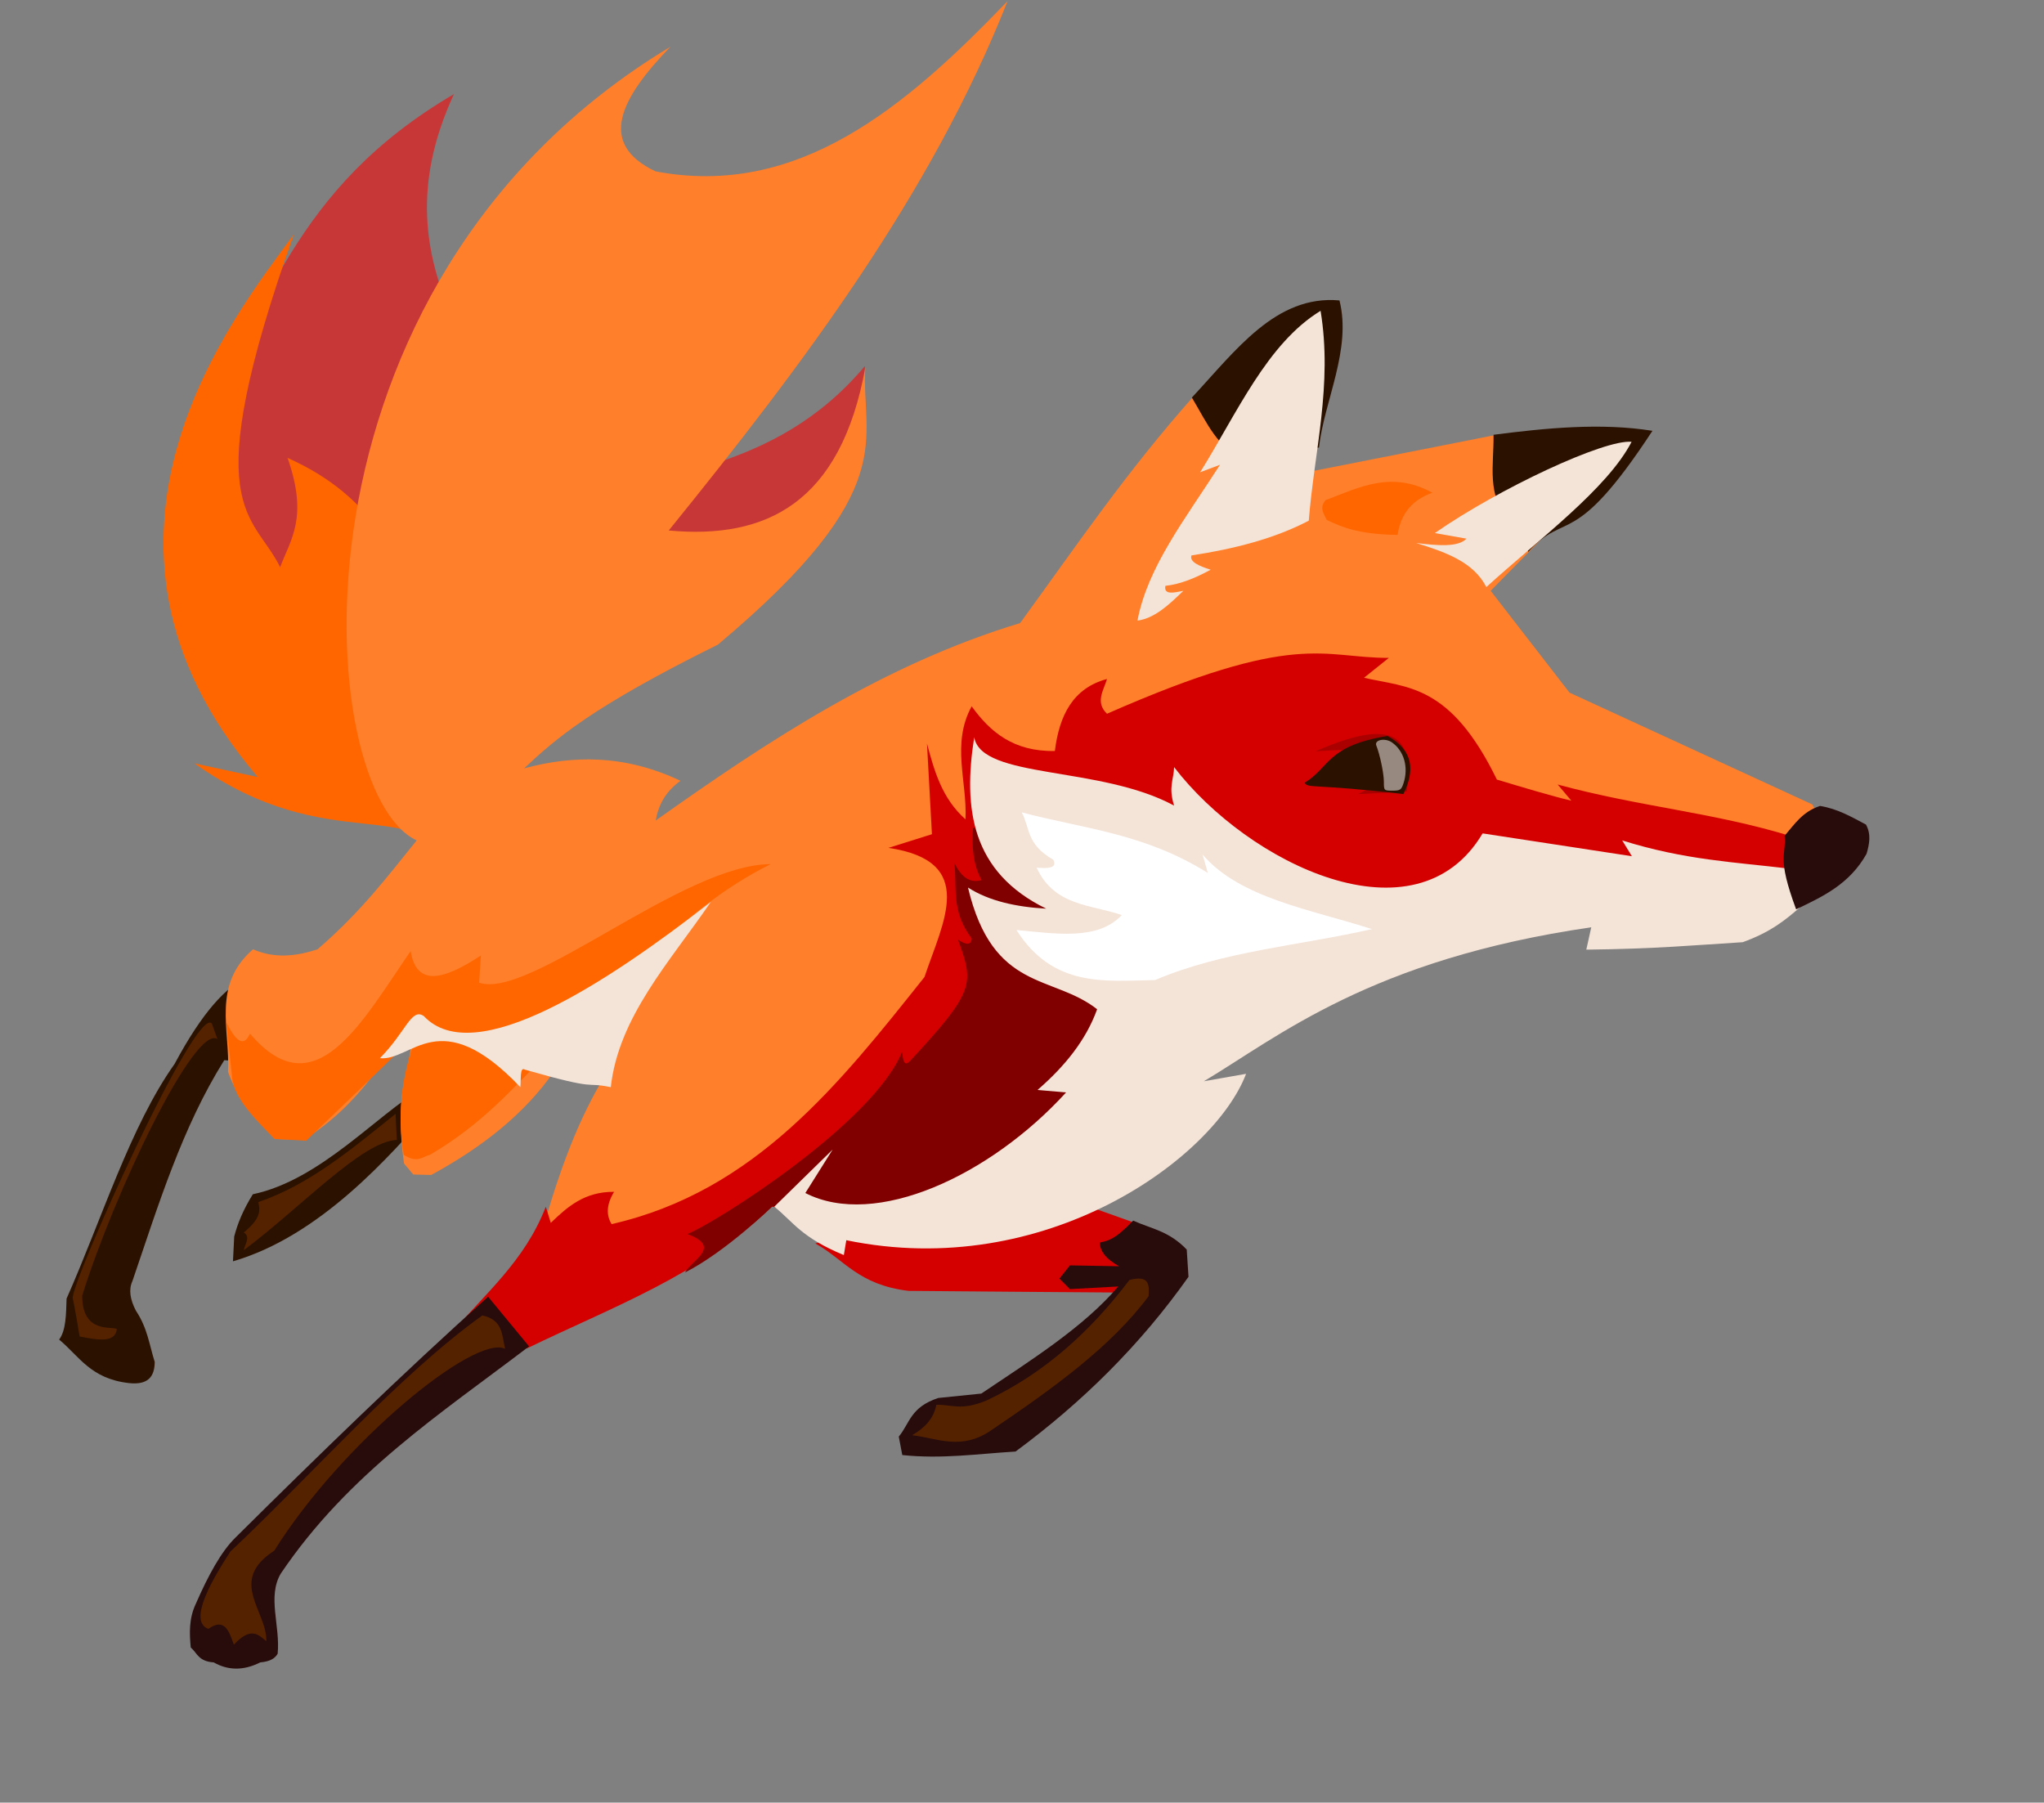 <?xml version="1.0" encoding="UTF-8"?>
<svg width="110mm" height="97mm" version="1.1" xmlns="http://www.w3.org/2000/svg">
 <rect width="100%" height="100%" fill="#808080" stroke="none"/>
 <g transform="translate(0 -708.66)">
  <g transform="translate(627.21 492.4)">
   <path d="m-534.88 235.4c-17.07 36.96 10.421 56.944 18.435 84.348 22.289-7.397 46.542-6.941 65.155-29.042 0.459 24.737-15.679 39.639-33.082 53.791-19.116 10.546-36.666 28.396-57.579 30.557-47.385-17.629-30.305-48.151-45.457-72.226 14.707-23.036 19.461-48.063 52.528-67.428z" fill="#c83737"/>
   <path d="m-532.35 388.94c-11.973-26.585-0.894-63.761-36.365-79.55 4.243 12.156 0.645 16.471-1.515 22.223-5.477-11.195-17.279-11.162 2.778-67.68-11.754 16.139-48.876 61.798-7.324 110.36l-12.879-2.778c27.661 19.652 45.666 5.658 52.275 21.718z" fill="#f60"/>
   <path d="m-576.8 414.96-0.505 17.173-4.293-0.253c-8.539 13.598-13.385 29.412-18.688 44.952-0.775 1.678-0.487 3.71 0.758 6.061 2.309 3.451 2.698 6.903 3.788 10.354-0.024 2.884-1.254 4.763-5.303 4.293-7.78-0.902-10.064-5.469-14.142-8.839 1.408-1.875 1.411-5.155 1.515-8.334 7.177-16.202 13-35.114 21.971-47.73 5.698-10.647 10.546-15.771 14.9-17.678z" fill="#2b1100"/>
   <path d="m-541.44 437.68c-9.03 5.225-20.575 18.567-34.345 21.466-2.018 3.24-3.112 6.018-3.788 8.586l-0.253 5.051c17.728-5.159 31.864-21.336 40.406-31.062z" fill="#2b1100"/>
   <path d="m-254.56 387.05-4.041-7.197-49.371-22.728-16.036-20.708 30.542-31.126-29.532-0.567-39.017 7.702 1.515-28.537-23.739 12.753c-13.779 15.447-24.233 30.894-35.482 46.341-27.636 8.363-51.129 23.828-74.12 40.154 0.526-2.983 1.842-5.769 5.051-8.081-11.359-5.357-21.803-5.225-31.82-2.525 6.529-6.109 13.763-12.461 39.42-25.166 37.925-31.809 28.988-41.803 30-56.429-5.016 27.706-20.218 35.039-40 33.214 27.462-33.899 53.426-68.464 68.929-107.68-20.878 21.768-42.757 40.116-71.607 34.643-12.022-5.688-7.01-14.989 3.036-25.357-80.651 48.527-72.83 151.74-51.622 161.42-5.86 7.212-11.091 14.297-20.164 22.151-4.375 1.433-8.75 1.919-13.125 0-8.415 7.27-4.645 16.414-5.089 24.911 1.877 5.425 5.702 9.552 9.554 13.661l5.804 0.179c11.33-7.007 17.412-17.295 23.482-27.589l-2.411 13.214c-1.8 6.399-1.498 12.798-0.625 19.196l1.875 2.232 3.661 0.089c10.527-5.724 19.095-12.566 24.911-20.982l9.883 1.678c-5.847 9.871-9.442 20.869-12.627 32.072 83.882-6.383 171.19-68.302 262.77-80.938z" fill="#ff7f2a"/>
   <path d="m-363.78 307.54 4.844-0.246c1.07-9.543 6.688-19.927 4.174-29.933-12.964-1.178-21.164 10.277-30.022 19.754 3.16 5.265 5.281 10.461 10.469 12.121z" fill="#2b1100"/>
   <path d="m-262.77 398.23v-11.869c-15.914-4.895-30.701-5.966-47.603-10.543l2.778 3.283c-4.132-0.971-9.724-2.673-15.152-4.293-9.473-19.466-18.195-18.67-27.022-20.708l5.051-4.041c-13.568 0.048-18.554-5.697-57.326 11.364-2.452-2.357-0.702-4.714 0-7.071-6.94 1.856-9.707 7.422-10.607 14.647-8.419 0.146-13.179-3.891-16.92-9.091-4.189 7.66-0.869 15.321-1.263 22.981-4.788-4.263-6.331-9.825-7.829-15.405l1.01 18.435-8.839 2.778c18.255 2.708 11.018 15.163 7.324 26.264-17.308 21.742-34.511 43.618-63.64 50.255-1.151-1.859-1.037-4.034 0.505-6.566-6.015-0.048-9.504 3.062-12.879 6.314l-1.01-3.283c-4.328 11.173-12.413 17.65-19.193 25.759 3.459-1.95 7.306-4.545 8.839-3.283 1.897 2.357-1.431 4.714-2.525 7.071l9.091-0.758c17.148-8.326 35.127-14.783 49.75-28.789l39.648 3.788c44.155-49.995 101.67-70.53 167.81-67.238z" fill="#d40000"/>
   <path d="m-393.45 383.39-35.86 1.263c-0.23 3.809-8e-3 7.467 1.768 10.607-2.613 0.723-4.285-0.904-5.556-3.535 0.605 5.039-0.747 9.753 3.535 15.405-0.183 1.676-1.437 1.059-2.778 0.253 3.188 8.928 3.619 10.244-9.849 24.749-0.741 0.706-1.356 0.676-1.515-2.02-5.858 14.615-38.218 35.012-43.689 37.123 7.088 2.61 0.978 5.219-0.505 7.829 8.337-4.224 17.862-13.513 17.862-13.513 40.886 15.919 71.224-35.337 95.528-45.076z" fill="#800000"/>
   <path d="m-408.69 460.58 18.036 6.429-6.25 12.143c-15.27-0.119-33.691-0.238-45.536-0.357-10.226-1.256-12.925-6.276-18.929-9.643 16.58-5.612 27.731-12.233 52.679-8.571z" fill="#d40000"/>
   <path d="m-261.12 400.81c-2.898 2.519-5.918 5.018-11.617 7.071-9.674 0.598-17.709 1.361-31.82 1.515l1.01-4.546c-44.892 6.514-63.749 22.344-78.792 31.315l8.586-1.515c-6.545 17.189-40.81 42.225-81.317 33.84l-0.505 3.03c-8.743-3.649-10.162-6.633-14.142-9.849l11.869-11.617-5.556 8.839c14.277 7.333 37.642-3.567 53.033-20.456l-5.808-0.505c5.568-4.817 9.883-10.171 12.122-16.415-9.073-7.124-21.193-3.468-26.264-24.749 4.266 2.727 9.742 3.943 15.91 4.293-15.215-7.428-16.928-20.329-14.647-34.85 1.546 8.554 25.612 5.721 40.659 13.89-1.203-3.813-0.065-5.284 0-7.829 15.077 19.666 49.189 36.316 62.752 13.48l30.357 4.643-1.964-3.214c12.635 3.983 22.9 4.41 33.75 5.714z" fill="#f4e3d7"/>
   <path d="m-348.15 405.22c-12.509-4.039-26.834-6.261-34.464-15.179l1.071 3.75c-12.984-8.12-25.307-8.974-37.857-12.321 1.741 3.214 0.861 6.429 6.429 9.643 0.869 1.678-0.96 1.815-3.393 1.607 3.623 7.873 11.068 7.468 17.321 9.643-4.879 5.216-13.335 3.789-21.429 3.036 7.475 11.754 17.979 10.384 28.214 10.179 13.885-5.906 29.373-6.999 44.107-10.357z" fill="#fff"/>
   <path d="m-411.72 476.29 2.143 2.143 9.821-0.536c-7.007 8.239-17.644 14.921-27.857 21.786l-8.75 0.893c-5.678 1.869-5.781 5.132-8.036 7.857l0.714 3.75c8.041 0.849 15.43-0.256 23.036-0.714 13.565-10.007 25.423-21.72 35.179-35.536l-0.357-5.536c-3.631-3.813-7.262-4.234-10.893-5.893-3.854 4.036-5.238 4.119-6.786 4.464 0.028 1.607 1.05 3.214 3.929 4.821l-10-0.179z" fill="#280b0b"/>
   <path d="m-527.93 479.98 8.334 10.102c-17.923 13.649-36.751 25.835-50.508 46.214-2.774 4.697-0.066 10.644-0.631 16.289-0.494 0.863-1.37 1.573-3.535 1.768-3.509 1.759-6.635 1.606-9.47 0-3.144-0.217-3.345-1.905-4.672-3.03-0.28-2.946-0.37-5.893 1.01-8.839 2.546-5.831 5.199-10.701 8.081-13.511 16.869-16.723 33.856-33.269 51.392-48.992z" fill="#280b0b"/>
   <path d="m-357.34 322.02c3.159 1.447 6.307 2.898 14.395 3.03 0.7-4.704 3.347-7.244 7.071-8.586-8.395-4.578-14.941-1.025-21.718 1.515-1.34 1.584-0.329 2.777 0.253 4.041z" fill="#f60"/>
   <path d="m-386.51 336.42c-2.895 2.788-5.791 5.574-9.344 6.061 2.101-10.933 9.506-20.361 16.794-31.694l-4.041 1.515c7.493-11.982 13.573-26.148 24.496-32.83 2.471 15.044-1.277 28.533-2.399 42.679-7.014 3.674-15.172 5.747-23.865 7.071-0.439 1.275 1.47 2.137 3.914 2.904-3.073 1.671-6.145 2.954-9.218 3.283-0.351 1.908 1.727 1.388 3.662 1.01z" fill="#f4e3d7"/>
   <path d="m-320.21 322.45c-4.712-5.658-3.127-11.449-3.214-17.768 10.708-1.379 21.856-2.477 32.321-0.804-16.08 24.539-17.548 16.047-25.244 24.605z" fill="#2b1100"/>
   <path d="m-324.89 335.66c-2.605-5.139-8.363-7.126-14.268-8.965 4.355 0.533 8.519 0.899 10.228-0.884l-6.44-1.136c13.079-9.085 34.48-19.09 40.027-18.562-4.948 9.547-18.768 19.747-29.547 29.547z" fill="#f4e3d7"/>
   <path d="m-257.02 380.17c-3.595 1.183-5.198 3.761-7.197 6.061 0.346 4.213-1.635 4.256 2.336 14.963 5.529-2.631 10.89-5.159 14.332-11.301 0.574-1.978 0.959-3.956-0.126-5.935-2.927-1.545-5.769-3.216-9.344-3.788z" fill="#280b0b"/>
   <path d="m-470.47 392.01c-19.543 9.74-30.357 25.714-45.536 38.571-6.938 7.09-13.175 14.355-23.75 20.536-1.559 0.377-2.488 1.805-5.357 0-1.348-8.805-0.378-17.147 3.036-25-2.798 2.905-13.792 13.419-22.857 22.143l-6.429-0.357c-3.82-3.92-7.828-7.826-8.571-11.964l-1.25-11.786c1.812 3.638 3.484 5.324 4.821 2.321 13.229 15.601 22.757-2.375 32.679-16.786 1.185 7.45 6.944 5.754 14.286 0.893l-0.357 5.536c10.23 3.537 41.485-24.103 59.286-24.107z" fill="#f60"/>
   <path d="m-549.94 431.47c6.516 0.675 12.137-11.406 28.571 5.893 0.169-1.513-0.14-4.219 0.893-3.571 15.68 4.473 11.667 2.381 17.5 3.571 1.573-14.297 12.1-25.61 20.357-37.679-21.102 16.412-48.077 34.217-58.393 23.214-2.544-1.735-3.656 3.28-8.929 8.571z" fill="#f4e3d7"/>
   <path d="m-359.63 369.06c13.95-1.023 25.248 0.043 8.678 8.702l9.869-0.493c1.122-9.285-0.381-16.236-18.547-8.209z" fill="#a00"/>
   <path d="m-361.84 375.46c5.154-3.156 4.483-7.493 16.845-9.523 5.38 2.964 5.544 7.112 3.233 11.821-18.245-2.152-19.321-1.08-20.078-2.299z" fill="#2b1100"/>
   <path d="m-345.73 375.25c0-1.682-0.806-5.542-1.534-7.347-0.474-1.175 1.768-1.636 3.173-0.653 2.47 1.727 3.415 5.058 2.355 8.303-0.439 1.344-0.683 1.508-2.243 1.508-1.726 0-1.751-0.025-1.751-1.811z" fill="#e3dedb" opacity=".585"/>
   <path d="m-584.12 424.43 1.136 3.157c-4.59-3.096-21.069 31.464-27.507 52.189 0.016 7.855 6.074 6.116 7.051 6.779-0.353 2.95-4.009 2.183-7.576 1.515 0 0-1.122-6.851-1.389-7.702-0.758-2.418 25.114-60.013 28.284-55.937z" fill="#520"/>
   <path d="m-529.11 483.79c4.268 0.902 3.977 4.083 4.643 6.786-6.181-2.993-33.239 19.105-46.964 41.071-9.515 6.131-1.429 12.262-1.607 18.393-1.63-1.336-3.131-3.026-6.607 0.714-0.962-2.753-1.895-5.568-5.179-3.214-2.885-1.084-2.162-5.595 4.464-15.714 17.083-16.132 34.167-35.741 51.25-48.036z" fill="#520"/>
   <path d="m-546.75 442.8 0.253 5.303c-6.999 0.22-19.601 13.804-31.125 22.413 0.195-1.235 1.465-2.666 1e-5 -3.599 3.709-3.045 3.248-4.583 2.967-6.187 10.553-3.588 19.141-10.928 27.905-17.93z" fill="#520"/>
   <path d="m-436.76 501.96c-0.525 2.807-2.384 4.724-4.925 6.187 5.241 0.625 10.11 3.237 16.289-1.136 12.295-8.326 24.164-16.834 31.82-27.148 0.12-2.19 0.238-4.38-3.914-3.283-7.957 10.516-17.384 19.027-29.042 24.496-5.3 2.185-7.03 0.801-10.228 0.884z" fill="#520"/>
  </g>
 </g>
</svg>
